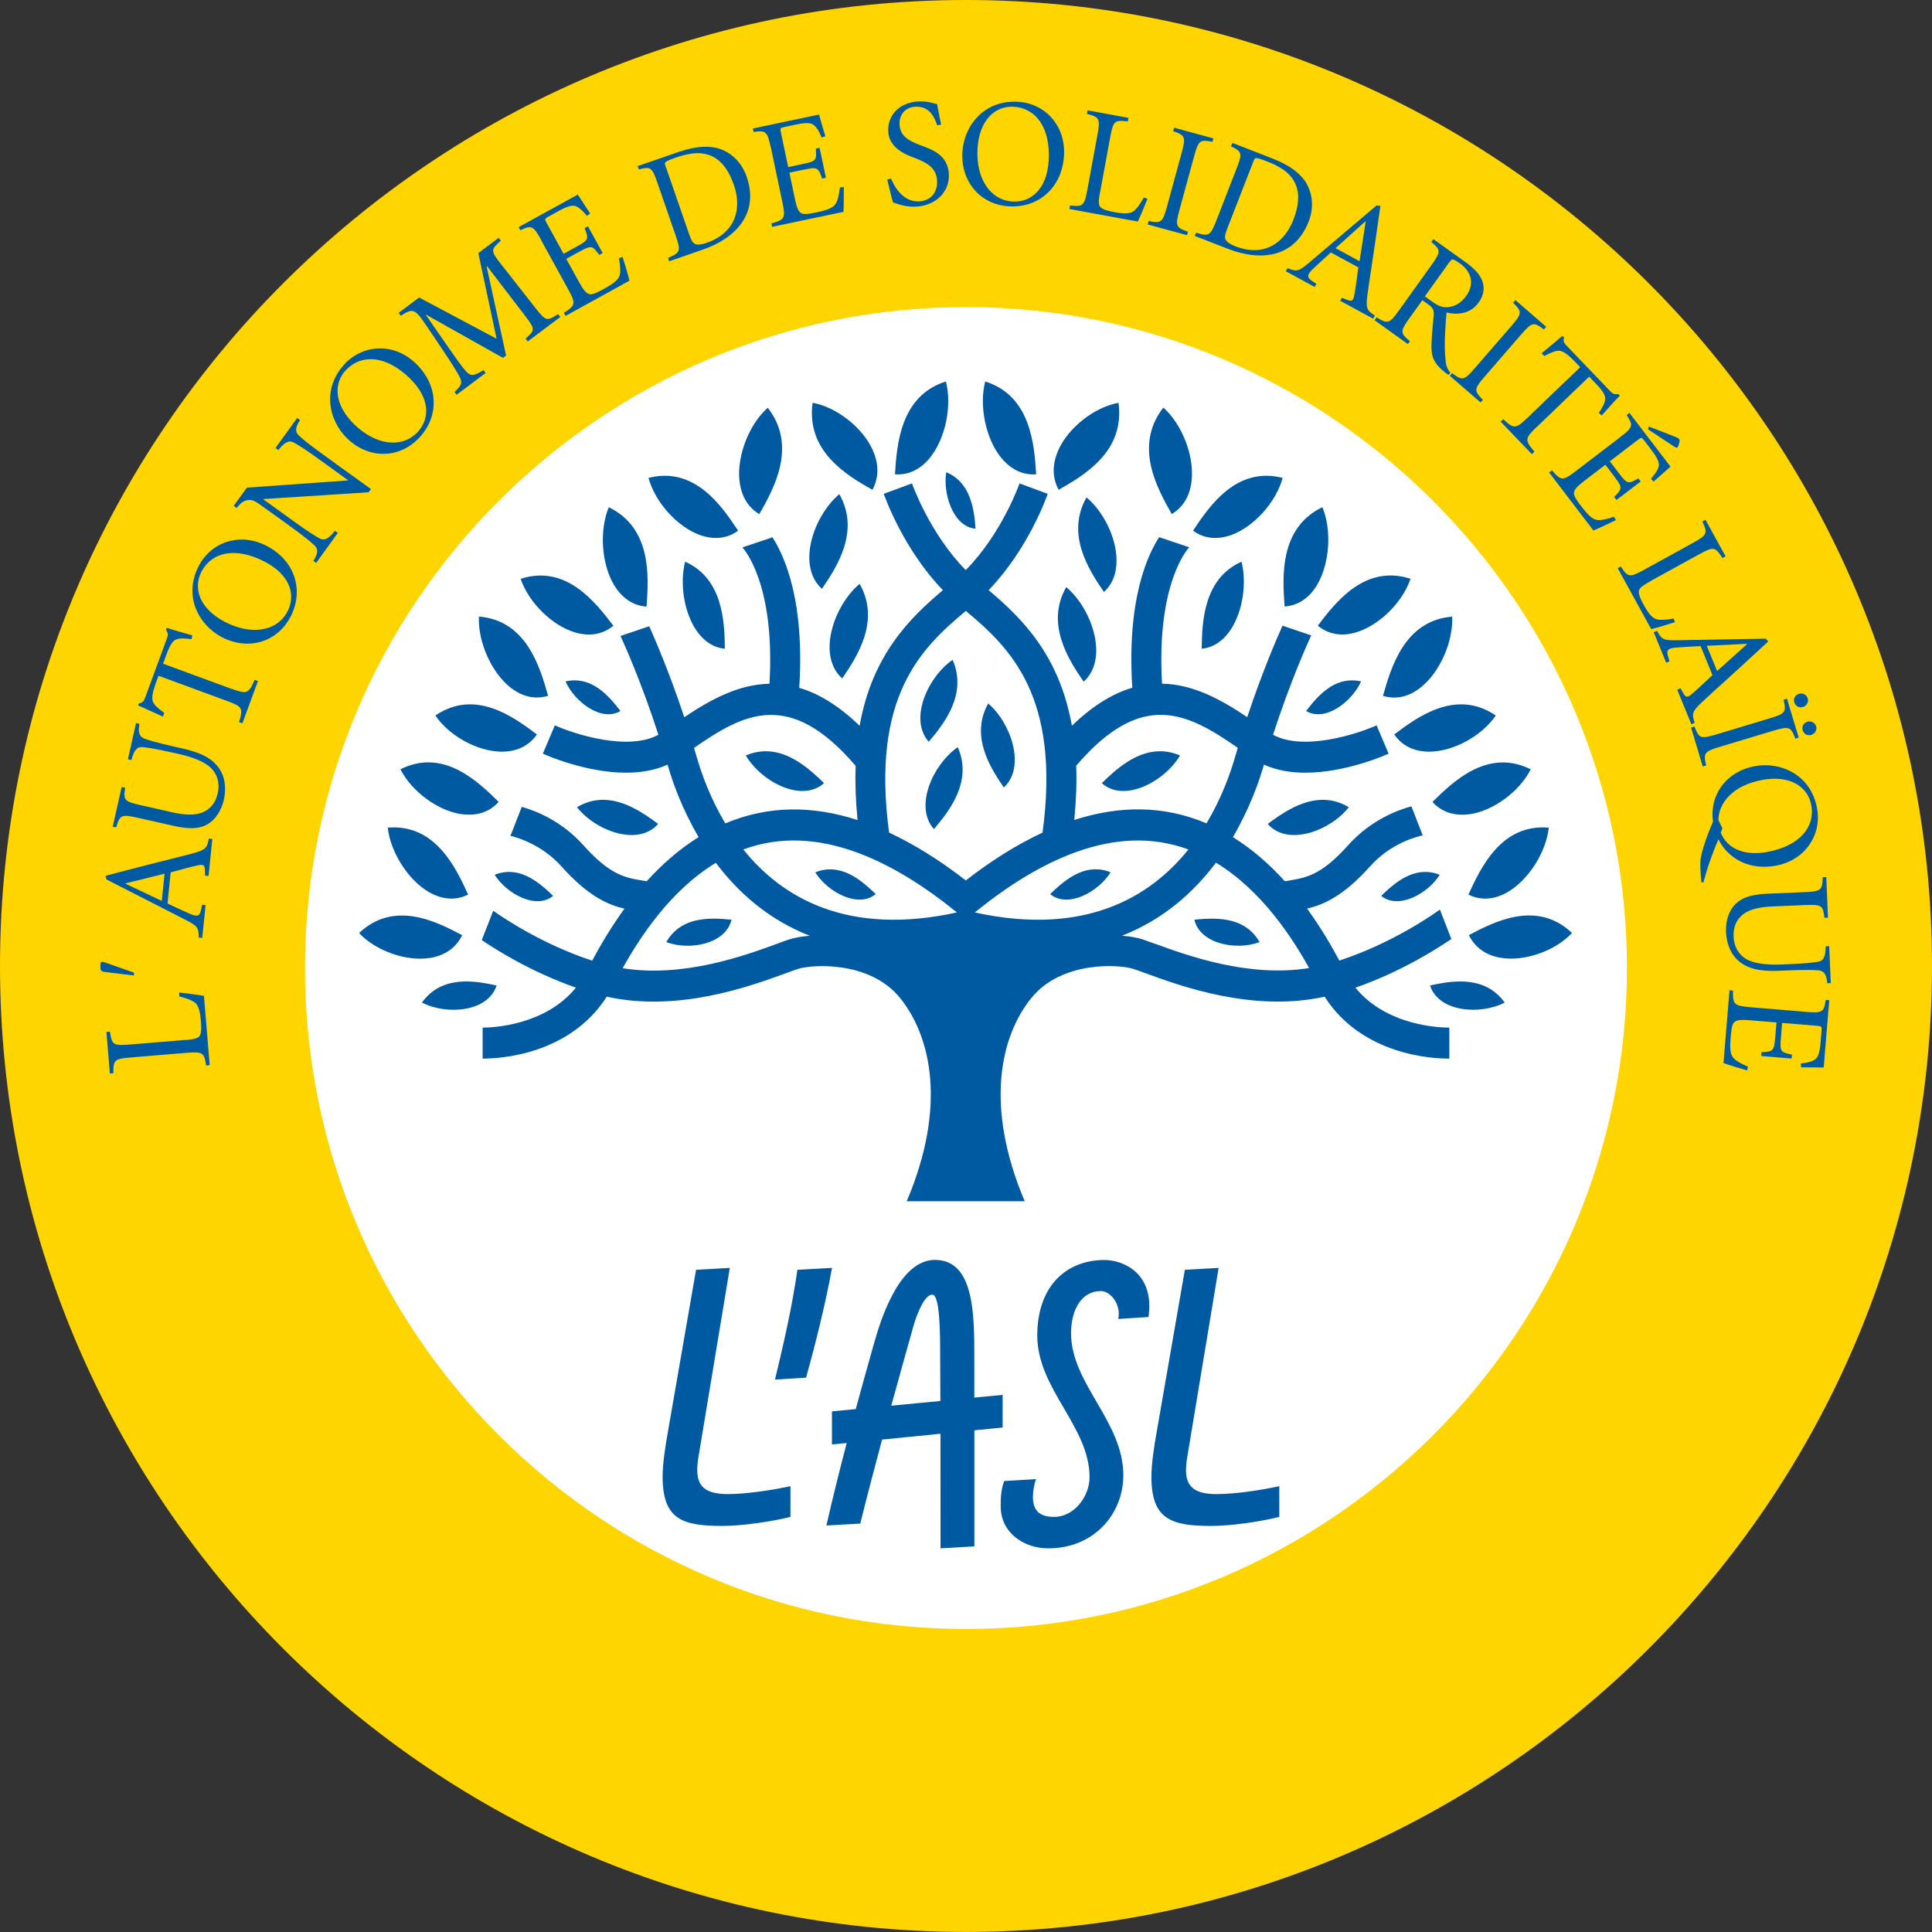 <svg width="110" height="110" viewBox="0 0 110 110" fill="none" xmlns="http://www.w3.org/2000/svg">
<rect x="0" y="0" width="110" height="110" fill="#333333" stroke="none"/>
<path d="M16.498 54.998C16.498 76.228 33.772 93.499 54.998 93.499C76.224 93.499 93.498 76.225 93.498 54.998C93.498 33.772 76.227 16.498 54.998 16.498C33.769 16.498 16.498 33.767 16.498 54.998Z" fill="white"/>
<path d="M54.998 0C24.672 0 0 24.669 0 54.999C0 85.329 24.676 109.997 54.998 109.997C85.32 109.997 110 85.325 110 54.999C110 24.673 85.324 0 54.998 0ZM54.998 92.747C34.243 92.747 17.364 75.868 17.364 55.117C17.364 34.366 34.243 17.483 54.998 17.483C75.753 17.483 92.631 34.37 92.631 55.117C92.631 75.864 75.749 92.747 54.998 92.747Z" fill="#FFD500"/>
<path d="M10.55 59.218C11.077 59.173 11.318 59.112 11.392 58.936C11.473 58.761 11.465 58.438 11.436 58.103C11.4 57.666 11.322 57.257 11.098 57.082C10.93 56.955 10.62 56.833 10.203 56.73L10.211 56.51C10.46 56.534 11.367 56.653 11.612 56.702L11.939 60.648L11.739 60.664C11.624 59.933 11.559 59.868 10.603 59.945L7.455 60.207C6.5 60.284 6.447 60.362 6.455 61.101L6.255 61.118L6.059 58.752L6.259 58.736C6.373 59.484 6.439 59.549 7.394 59.471L10.554 59.21L10.55 59.218ZM7.141 50.313V50.297L9.37 49.745L9.211 51.294L7.141 50.313ZM11.873 49.88L12.09 47.764L11.89 47.744C11.792 48.283 11.718 48.389 10.955 48.593C9.832 48.896 9.709 48.892 6.006 49.864L6.063 50.072L10.518 52.347C11.265 52.731 11.31 52.809 11.314 53.381L11.514 53.401L11.706 51.53L11.506 51.51L11.453 51.771C11.379 52.16 11.257 52.229 10.767 52.008C10.412 51.849 9.754 51.551 9.538 51.441L9.717 49.668C10.371 49.488 11.077 49.304 11.293 49.263C11.571 49.202 11.665 49.247 11.669 49.574L11.677 49.856L11.877 49.876L11.873 49.88ZM6.929 44.807L7.125 44.852C7.023 45.55 7.067 45.632 7.998 45.84L9.787 46.245C10.514 46.408 11.085 46.437 11.53 46.257C11.967 46.077 12.269 45.73 12.4 45.158C12.523 44.619 12.392 44.12 12.041 43.753C11.677 43.373 10.946 43.099 10.228 42.94C9.64 42.809 8.717 42.593 8.113 42.536C7.802 42.511 7.631 42.715 7.48 43.275L7.284 43.23L7.745 41.171L7.941 41.216C7.851 41.69 7.929 41.943 8.219 42.054C8.807 42.27 9.783 42.478 10.412 42.621C11.404 42.846 12.073 43.157 12.494 43.773C13.102 44.664 12.8 46.183 12 46.804C11.53 47.176 10.902 47.249 9.926 47.029L7.835 46.559C6.9 46.351 6.827 46.404 6.614 47.111L6.418 47.066L6.929 44.803V44.807ZM13.172 39.211C14.07 39.541 14.152 39.496 14.499 38.708L14.687 38.778L13.8 41.184L13.613 41.114C13.85 40.322 13.813 40.236 12.915 39.905L9.027 38.475L8.884 38.863C8.615 39.594 8.639 39.86 8.75 40.04C8.831 40.175 9.027 40.358 9.354 40.591L9.276 40.8C8.786 40.583 8.276 40.338 7.864 40.166L7.909 40.052C8.141 39.999 8.19 39.921 8.272 39.701L9.513 36.322C9.591 36.11 9.558 36.049 9.452 35.857L9.493 35.742C9.84 35.861 10.46 36.041 10.95 36.175L10.902 36.392C10.477 36.331 10.211 36.335 10.036 36.408C9.722 36.535 9.583 36.984 9.285 37.789L13.172 39.219V39.211ZM15.079 31.984C16.528 32.74 16.855 33.88 16.369 34.815C15.777 35.951 14.311 36.188 12.804 35.407C11.338 34.648 10.991 33.475 11.469 32.552C12.049 31.437 13.396 31.11 15.079 31.984ZM11.318 32.217C10.416 33.953 11.33 35.599 12.641 36.282C14.111 37.045 15.777 36.588 16.544 35.113C17.316 33.627 16.806 31.923 15.185 31.082C13.649 30.285 12.02 30.869 11.318 32.217ZM21.117 27.846L20.983 28.03L15.001 28.414L14.989 28.427L16.806 29.738C17.553 30.277 17.957 30.526 18.198 30.657C18.471 30.8 18.712 30.681 19.072 30.224L19.235 30.342L18.002 32.05L17.839 31.931C18.108 31.531 18.133 31.265 17.908 31.053C17.381 30.559 16.422 29.893 15.05 28.904C14.536 28.533 14.417 28.459 14.164 28.467C13.894 28.48 13.707 28.635 13.47 28.921L13.306 28.802L14.058 27.765L19.807 27.356L19.819 27.344C18.365 26.294 17.369 25.547 16.724 25.195C16.45 25.052 16.209 25.171 15.85 25.624L15.687 25.506L16.92 23.798L17.083 23.917C16.814 24.317 16.789 24.583 17.014 24.795C17.516 25.265 18.141 25.698 21.117 27.842M23.33 21.539C24.502 22.675 24.49 23.864 23.759 24.619C22.869 25.543 21.395 25.346 20.178 24.17C18.994 23.022 18.99 21.797 19.713 21.053C20.587 20.151 21.971 20.22 23.334 21.539M19.66 20.69C18.3 22.099 18.708 23.937 19.766 24.962C20.958 26.119 22.685 26.151 23.837 24.958C25.005 23.753 25 21.977 23.686 20.706C22.444 19.501 20.713 19.599 19.656 20.69M23.865 16.94L28.275 19.285L27.234 14.411L28.393 13.541L28.516 13.705C27.94 14.211 27.92 14.272 28.524 15.036L30.476 17.524C31.088 18.296 31.125 18.3 31.778 17.887L31.901 18.051L30.047 19.44L29.925 19.28C30.476 18.79 30.484 18.753 29.888 17.969L27.736 15.159L27.707 15.179L28.814 20.244L28.638 20.375L24.261 17.916L24.245 17.928C25.776 20.13 26.258 20.865 26.593 21.204C26.822 21.437 27.046 21.38 27.528 21.074L27.65 21.237L26.001 22.475L25.878 22.316C26.246 21.985 26.34 21.805 26.193 21.507C25.931 20.972 25.16 19.852 24.282 18.549C23.624 17.569 23.518 17.532 22.82 17.977L22.698 17.814L23.857 16.944L23.865 16.94ZM30.819 13.672C30.357 12.835 30.268 12.814 29.627 13.108L29.529 12.933L32.897 11.078C32.979 11.205 33.326 11.744 33.599 12.156L33.42 12.287C33.13 11.944 32.938 11.793 32.754 11.732C32.558 11.67 32.276 11.756 31.807 12.014L31.223 12.336C31.007 12.455 31.003 12.479 31.125 12.7L32.089 14.452L32.864 14.023C33.526 13.66 33.522 13.602 33.285 12.99L33.477 12.884L34.314 14.407L34.122 14.513C33.926 14.252 33.82 14.109 33.673 14.08C33.473 14.04 33.269 14.174 32.24 14.738L32.991 16.098C33.232 16.535 33.407 16.744 33.603 16.756C33.799 16.768 34.077 16.613 34.441 16.417C34.877 16.176 35.22 15.939 35.286 15.661C35.339 15.449 35.318 15.122 35.241 14.705L35.445 14.624C35.527 14.861 35.788 15.739 35.841 15.98L32.203 17.986L32.105 17.81C32.77 17.381 32.803 17.295 32.342 16.458L30.819 13.688V13.672ZM37.899 9.489C37.842 9.322 37.85 9.264 37.895 9.232C37.952 9.183 38.058 9.117 38.475 8.974C39.14 8.746 39.646 8.68 40.03 8.742C41.01 8.884 41.5 9.71 41.79 10.547C42.219 11.793 41.966 13.227 40.222 13.831C39.94 13.929 39.724 13.95 39.585 13.893C39.434 13.831 39.352 13.676 39.222 13.292L37.903 9.481L37.899 9.489ZM36.306 9.456L36.372 9.648C37.037 9.473 37.123 9.509 37.433 10.412L38.466 13.402C38.781 14.305 38.732 14.387 38.038 14.685L38.103 14.877L40.01 14.215C41.958 13.541 43.219 12.107 42.513 10.061C42.247 9.297 41.733 8.799 41.182 8.554C40.479 8.239 39.614 8.317 38.626 8.656L36.302 9.46L36.306 9.456ZM43.885 8.402C43.689 7.467 43.607 7.422 42.909 7.512L42.868 7.316L46.633 6.523C46.673 6.666 46.845 7.287 46.992 7.757L46.784 7.827C46.608 7.414 46.465 7.21 46.306 7.099C46.139 6.981 45.84 6.981 45.318 7.091L44.664 7.23C44.424 7.279 44.411 7.3 44.465 7.553L44.877 9.514L45.742 9.33C46.481 9.175 46.498 9.117 46.449 8.464L46.665 8.419L47.025 10.122L46.808 10.167C46.698 9.857 46.637 9.693 46.506 9.62C46.326 9.522 46.09 9.591 44.946 9.832L45.265 11.352C45.367 11.842 45.473 12.087 45.657 12.156C45.84 12.226 46.151 12.161 46.555 12.075C47.045 11.973 47.441 11.842 47.584 11.597C47.698 11.413 47.772 11.09 47.821 10.67L48.041 10.649C48.049 10.898 48.041 11.817 48.025 12.062L43.962 12.916L43.921 12.72C44.685 12.504 44.738 12.43 44.542 11.495L43.893 8.402H43.885ZM50.736 10.175C50.899 10.58 51.406 11.523 52.337 11.466C53.002 11.425 53.394 10.951 53.353 10.269C53.308 9.526 52.721 9.252 52.141 9.015C51.843 8.893 50.634 8.554 50.573 7.5C50.52 6.634 51.132 5.845 52.279 5.776C52.525 5.76 52.827 5.796 53.014 5.845C53.129 5.874 53.255 5.911 53.353 5.923C53.406 6.225 53.48 6.577 53.582 7.095L53.366 7.136C53.186 6.63 52.904 6.029 52.104 6.078C51.483 6.115 51.185 6.593 51.218 7.108C51.259 7.757 51.74 8.018 52.422 8.276C53.019 8.496 53.958 8.799 54.023 9.885C54.105 11.197 52.802 12.054 51.344 11.683C51.12 11.625 50.961 11.564 50.85 11.527C50.765 11.303 50.634 10.686 50.516 10.22L50.732 10.171L50.736 10.175ZM59.707 9.138C59.613 10.768 58.706 11.536 57.653 11.474C56.375 11.401 55.558 10.155 55.656 8.464C55.754 6.813 56.677 6.017 57.714 6.078C58.968 6.152 59.817 7.246 59.707 9.142M57.959 5.796C56.003 5.682 54.88 7.189 54.795 8.664C54.697 10.322 55.799 11.654 57.457 11.748C59.131 11.846 60.474 10.682 60.58 8.86C60.682 7.132 59.478 5.882 57.963 5.796M62.63 10.935C62.536 11.454 62.532 11.703 62.683 11.822C62.83 11.948 63.145 12.022 63.475 12.083C63.908 12.165 64.32 12.193 64.549 12.022C64.717 11.891 64.917 11.625 65.121 11.25L65.333 11.315C65.247 11.548 64.896 12.393 64.782 12.614L60.887 11.899L60.923 11.699C61.658 11.781 61.74 11.732 61.911 10.792L62.483 7.684C62.655 6.744 62.597 6.67 61.883 6.483L61.92 6.282L64.251 6.711L64.214 6.912C63.463 6.826 63.381 6.875 63.21 7.814L62.638 10.931L62.63 10.935ZM67.154 11.952C66.901 12.875 66.954 12.953 67.636 13.194L67.583 13.39L65.345 12.781L65.398 12.585C66.109 12.724 66.191 12.683 66.444 11.76L67.277 8.709C67.53 7.786 67.477 7.708 66.795 7.467L66.848 7.271L69.085 7.88L69.032 8.076C68.326 7.937 68.24 7.978 67.987 8.901L67.154 11.952ZM71.356 9.203C71.421 9.04 71.462 8.999 71.519 9.003C71.593 9.003 71.719 9.023 72.127 9.183C72.781 9.436 73.209 9.718 73.463 10.012C74.116 10.755 73.953 11.703 73.634 12.528C73.156 13.758 72.034 14.685 70.314 14.015C70.037 13.905 69.861 13.782 69.788 13.652C69.71 13.508 69.751 13.337 69.898 12.957L71.36 9.199L71.356 9.203ZM70.163 8.145L70.09 8.333C70.71 8.631 70.751 8.713 70.404 9.603L69.257 12.549C68.91 13.439 68.82 13.472 68.102 13.247L68.028 13.435L69.91 14.166C71.833 14.914 73.72 14.64 74.508 12.618C74.802 11.866 74.732 11.152 74.471 10.604C74.14 9.91 73.43 9.407 72.458 9.027L70.168 8.137L70.163 8.145ZM77.742 12.598L77.758 12.606L77.407 14.873L76.043 14.129L77.746 12.598H77.742ZM76.317 17.132L78.183 18.145L78.281 17.969C77.823 17.671 77.754 17.561 77.856 16.78C78.011 15.629 78.06 15.51 78.595 11.723L78.379 11.695L74.565 14.93C73.924 15.469 73.834 15.482 73.303 15.265L73.205 15.441L74.855 16.339L74.953 16.164L74.732 16.017C74.402 15.796 74.385 15.657 74.777 15.29C75.063 15.024 75.59 14.534 75.774 14.374L77.337 15.224C77.252 15.898 77.15 16.621 77.101 16.834C77.047 17.116 76.97 17.185 76.668 17.058L76.402 16.956L76.304 17.132H76.317ZM82.531 14.922C82.633 14.779 82.678 14.758 82.731 14.775C82.805 14.795 82.915 14.852 83.156 15.024C83.691 15.408 84.017 16.094 83.482 16.846C83.233 17.197 82.874 17.467 82.392 17.491C82.086 17.512 81.833 17.381 81.539 17.173L81.126 16.875L82.527 14.918L82.531 14.922ZM80.98 17.087L81.363 17.365C81.584 17.524 81.649 17.675 81.629 17.945C81.588 18.423 81.51 19.166 81.502 19.648C81.49 20.298 81.6 20.727 82.47 21.347L82.58 21.221C82.368 20.972 82.323 20.767 82.302 20.481C82.209 19.619 82.29 18.643 82.36 17.79C83.107 17.969 83.772 17.806 84.197 17.213C84.495 16.801 84.54 16.348 84.381 15.964C84.246 15.596 83.883 15.241 83.425 14.914L81.612 13.615L81.494 13.778C82.033 14.232 82.057 14.321 81.498 15.098L79.657 17.667C79.101 18.443 79.007 18.455 78.379 18.067L78.26 18.231L80.159 19.591L80.277 19.427C79.722 18.966 79.701 18.876 80.261 18.096L80.984 17.091L80.98 17.087ZM84.536 21.437C83.907 22.16 83.923 22.254 84.43 22.765L84.299 22.916L82.547 21.396L82.678 21.245C83.258 21.678 83.348 21.678 83.977 20.955L86.047 18.566C86.675 17.843 86.663 17.749 86.153 17.238L86.283 17.087L88.035 18.607L87.904 18.758C87.325 18.325 87.235 18.325 86.606 19.048L84.536 21.437ZM87.496 24.305C86.806 24.967 86.81 25.061 87.365 25.718L87.219 25.857L85.442 24.007L85.589 23.868C86.198 24.427 86.292 24.436 86.982 23.774L89.971 20.906L89.685 20.608C89.146 20.044 88.897 19.95 88.684 19.971C88.529 19.987 88.28 20.081 87.925 20.273L87.774 20.114C88.186 19.767 88.627 19.415 88.962 19.121L89.048 19.211C88.995 19.448 89.04 19.521 89.207 19.693L91.698 22.291C91.857 22.454 91.922 22.45 92.143 22.438L92.228 22.528C91.967 22.789 91.534 23.263 91.2 23.651L91.028 23.512C91.273 23.157 91.383 22.916 91.391 22.724C91.416 22.385 91.073 22.062 90.481 21.445L87.492 24.317L87.496 24.305ZM92.233 24.901C92.992 24.321 93 24.227 92.616 23.635L92.775 23.512L95.111 26.568C94.997 26.666 94.515 27.091 94.151 27.422L93.996 27.262C94.29 26.927 94.413 26.711 94.445 26.519C94.478 26.319 94.352 26.049 94.029 25.624L93.625 25.093C93.478 24.897 93.449 24.893 93.249 25.048L91.657 26.266L92.196 26.972C92.653 27.573 92.71 27.561 93.282 27.238L93.417 27.413L92.037 28.467L91.902 28.292C92.135 28.059 92.257 27.932 92.265 27.781C92.273 27.577 92.114 27.393 91.404 26.462L90.171 27.405C89.775 27.707 89.595 27.912 89.615 28.108C89.632 28.304 89.823 28.557 90.077 28.884C90.379 29.28 90.665 29.582 90.95 29.607C91.167 29.631 91.489 29.562 91.889 29.419L92.004 29.611C91.783 29.726 90.954 30.113 90.722 30.203L88.203 26.903L88.362 26.78C88.884 27.377 88.974 27.397 89.734 26.813L92.245 24.893L92.233 24.901ZM93.833 24.44L93.878 24.284L95.45 24.897C95.609 24.962 95.662 25.044 95.613 25.212L95.568 25.342C95.536 25.53 95.434 25.502 95.332 25.436L93.829 24.44H93.833ZM93.96 33.096C93.498 33.349 93.302 33.508 93.306 33.696C93.302 33.888 93.441 34.182 93.604 34.472C93.817 34.856 94.053 35.199 94.331 35.264C94.539 35.313 94.87 35.297 95.287 35.22L95.368 35.424C95.132 35.505 94.254 35.767 94.013 35.82L92.106 32.348L92.281 32.25C92.682 32.871 92.772 32.904 93.609 32.442L96.377 30.918C97.214 30.457 97.234 30.367 96.928 29.693L97.104 29.595L98.247 31.674L98.071 31.772C97.659 31.135 97.573 31.102 96.736 31.564L93.96 33.091V33.096ZM99.464 36.657L99.472 36.674L97.765 38.206L97.177 36.768L99.464 36.657ZM95.495 39.268L96.299 41.237L96.487 41.159C96.32 40.64 96.336 40.51 96.912 39.97C97.757 39.178 97.863 39.125 100.68 36.519L100.529 36.363L95.532 36.453C94.691 36.465 94.617 36.42 94.343 35.914L94.156 35.992L94.866 37.732L95.054 37.654L94.98 37.401C94.862 37.021 94.94 36.907 95.475 36.866C95.862 36.841 96.581 36.792 96.826 36.788L97.5 38.438C97.006 38.904 96.471 39.403 96.299 39.537C96.079 39.721 95.977 39.725 95.822 39.439L95.683 39.19L95.495 39.268ZM97.937 42.515C97.022 42.793 96.981 42.875 97.14 43.581L96.948 43.639L96.283 41.42L96.475 41.363C96.732 42.037 96.814 42.086 97.728 41.813L100.754 40.902C101.668 40.628 101.709 40.542 101.55 39.836L101.742 39.778L102.412 41.996L102.22 42.054C101.962 41.38 101.881 41.331 100.966 41.604L97.941 42.515H97.937ZM102.902 41.094C103.114 41.032 103.338 41.139 103.404 41.355C103.465 41.555 103.338 41.78 103.13 41.841C102.628 41.992 102.399 41.245 102.906 41.094M102.424 39.505C102.636 39.439 102.861 39.55 102.926 39.766C102.987 39.966 102.861 40.191 102.653 40.252C102.15 40.403 101.922 39.656 102.428 39.505M97.839 46.682C97.855 45.722 98.651 44.725 100.313 44.41C101.934 44.104 102.934 44.811 103.126 45.828C103.359 47.062 102.501 48.152 100.635 48.504C99.239 48.765 98.312 48.263 97.973 47.413C98.002 47.319 98.039 47.241 98.067 47.164L97.835 46.682H97.839ZM96.989 50.24C97.242 49.255 97.573 48.406 97.839 47.785C98.402 48.92 99.647 49.562 101.113 49.288C102.812 48.969 103.735 47.499 103.453 46.004C103.089 44.08 101.354 43.352 99.905 43.622C98.308 43.924 97.32 45.227 97.532 46.776C97.018 47.989 96.838 48.704 96.818 49.002C96.797 49.231 96.818 49.733 96.871 50.236H96.989V50.24ZM104.078 52.249L103.877 52.258C103.796 51.559 103.73 51.49 102.775 51.53L100.942 51.608C100.195 51.641 99.639 51.759 99.255 52.049C98.88 52.339 98.68 52.752 98.704 53.34C98.729 53.892 98.982 54.341 99.415 54.602C99.864 54.872 100.644 54.945 101.379 54.917C101.979 54.892 102.926 54.86 103.526 54.758C103.833 54.7 103.943 54.459 103.947 53.879L104.147 53.871L104.237 55.975L104.037 55.983C104 55.501 103.857 55.28 103.547 55.248C102.922 55.195 101.926 55.248 101.281 55.272C100.264 55.313 99.537 55.186 98.974 54.7C98.157 53.998 98.051 52.45 98.659 51.645C99.019 51.163 99.603 50.93 100.603 50.885L102.742 50.795C103.698 50.754 103.755 50.681 103.779 49.941L103.98 49.933L104.078 52.249ZM102.82 57.613C103.775 57.69 103.841 57.625 103.951 56.931L104.151 56.947L103.833 60.779C103.686 60.779 103.04 60.766 102.546 60.77L102.538 60.55C102.983 60.501 103.22 60.419 103.367 60.301C103.526 60.174 103.612 59.888 103.657 59.357L103.71 58.691C103.73 58.446 103.714 58.426 103.461 58.405L101.468 58.242L101.395 59.124C101.334 59.876 101.383 59.908 102.024 60.047L102.007 60.268L100.276 60.125L100.292 59.904C100.619 59.888 100.795 59.876 100.901 59.77C101.048 59.623 101.048 59.382 101.146 58.213L99.598 58.087C99.1 58.046 98.835 58.074 98.712 58.234C98.594 58.393 98.569 58.708 98.533 59.116C98.492 59.614 98.5 60.031 98.696 60.239C98.843 60.403 99.129 60.566 99.521 60.73L99.476 60.946C99.235 60.881 98.357 60.615 98.129 60.525L98.471 56.383L98.671 56.4C98.659 57.192 98.712 57.266 99.668 57.347L102.816 57.609L102.82 57.613ZM5.932 54.782C5.814 54.745 5.708 54.741 5.724 54.933L5.716 55.072C5.712 55.248 5.781 55.313 5.953 55.337L7.627 55.542V55.378L5.932 54.782Z" fill="#005AA2"/>
<path d="M47.372 72.188C46.992 74.251 46.478 76.33 45.894 78.438L44.126 78.548C44.595 76.575 45.089 74.492 45.4 72.298L47.368 72.188H47.372ZM39.696 83.699C39.696 83.564 39.716 83.205 39.785 82.849L41.553 72.188L39.63 72.298L38.062 81.326C37.862 82.424 37.727 83.364 37.727 84.083C37.727 86.501 38.846 86.881 41.129 86.881C42.317 86.881 44.04 86.611 45.004 86.366V84.618C43.86 84.863 42.452 85.067 41.423 85.067C40.104 85.067 39.7 84.573 39.7 83.699M69.249 85.067C67.93 85.067 67.526 84.573 67.526 83.699C67.526 83.564 67.546 83.205 67.616 82.849L69.384 72.188L67.461 72.298L65.893 81.326C65.693 82.424 65.558 83.364 65.558 84.083C65.558 86.501 66.677 86.881 68.963 86.881C70.151 86.881 71.874 86.611 72.838 86.366V84.618C71.695 84.863 70.286 85.067 69.257 85.067M55.477 81.44V88.045L53.55 88.156C53.55 85.933 53.55 83.793 53.545 81.632L50.222 81.963C49.785 83.593 49.36 85.214 48.98 86.746L47.053 86.856C47.396 85.337 47.792 83.748 48.209 82.159L47.368 82.241V80.358L48.723 80.227C49.07 78.952 49.422 77.69 49.764 76.481C50.214 74.892 51.267 71.734 53.235 71.734C55.497 71.734 55.473 74.916 55.473 77.38V79.573L57.085 79.418V81.277L55.473 81.436L55.477 81.44ZM53.541 79.765C53.541 78.92 53.533 78.07 53.529 77.204C53.529 76.04 53.529 73.711 53.08 73.711C52.631 73.711 52.206 74.831 52.026 75.435C51.614 76.898 51.177 78.458 50.744 80.035L53.541 79.765ZM62.888 71.739C60.695 71.739 59.058 73.238 59.058 76.04C59.058 79.087 62.034 81.215 62.034 84.103C62.034 85.202 61.16 86.366 60.017 86.366C59.323 86.366 58.809 86.121 58.809 85.223C58.809 84.933 58.874 84.508 58.988 84.214L57.175 84.324C56.996 84.794 56.975 85.263 56.975 85.758C56.975 87.281 58.298 88.156 59.682 88.156C62.304 88.156 63.957 86.187 63.957 83.989C63.957 80.921 60.981 78.793 60.981 75.905C60.981 74.626 61.54 73.507 62.683 73.507C63.222 73.507 63.847 74.267 63.667 75.096L65.39 74.986C65.75 72.453 63.912 71.739 62.883 71.739" fill="#005AA2"/>
<path d="M53.876 26.887C53.672 28.128 54.284 30.003 55.542 30.101C55.468 29.027 55.276 27.463 53.876 26.887ZM39.009 31.98C38.527 33.864 39.348 36.768 41.271 36.935C41.255 35.35 41.141 32.932 39.009 31.98ZM32.199 38.798C32.713 39.954 34.244 41.13 35.326 40.481C34.746 39.725 33.909 38.737 32.721 38.737C32.55 38.737 32.374 38.757 32.199 38.798ZM48.943 33.243C47.469 34.48 46.498 37.332 47.951 38.627C48.841 37.336 50.123 35.314 48.943 33.243ZM47.788 28.137C46.31 29.378 45.346 32.225 46.796 33.525C47.686 32.234 48.968 30.212 47.788 28.137ZM54.533 42.54C53.133 43.504 52.026 45.914 53.173 47.205C54.08 46.143 55.378 44.476 54.533 42.54ZM54.239 37.569C52.83 38.537 51.736 40.947 52.879 42.233C53.782 41.171 55.08 39.505 54.239 37.569ZM28.165 49.807C28.834 50.873 30.516 51.812 31.492 51.008C30.884 50.415 30.018 49.643 28.981 49.643C28.707 49.643 28.434 49.697 28.16 49.807M42.463 43.014C43.337 44.492 45.628 45.73 46.918 44.59C46.126 43.814 44.983 42.773 43.603 42.773C43.223 42.773 42.839 42.854 42.463 43.014ZM24.024 57.082C25.413 57.805 27.781 57.633 28.275 56.11C27.789 56.004 27.172 55.881 26.552 55.881C25.433 55.881 24.604 56.273 24.024 57.082ZM70.686 31.98C68.55 32.936 68.436 35.35 68.42 36.935C70.355 36.76 71.163 33.855 70.686 31.98ZM74.365 40.481C75.451 41.135 76.982 39.946 77.492 38.798C77.317 38.757 77.141 38.737 76.97 38.737C75.781 38.737 74.94 39.729 74.365 40.481ZM78.644 51.008C79.624 51.812 81.306 50.873 81.971 49.807C81.698 49.697 81.424 49.643 81.151 49.643C80.114 49.643 79.248 50.415 78.64 51.008M81.42 56.11C81.918 57.633 84.287 57.801 85.671 57.082C85.091 56.277 84.262 55.881 83.143 55.881C82.523 55.881 81.91 55.999 81.42 56.11ZM37.935 53.638C39.242 54.137 41.324 53.761 41.647 52.364C41.357 52.335 41.006 52.303 40.651 52.303C39.332 52.303 38.462 52.727 37.935 53.638ZM32.852 45.959C33.913 47.307 36.339 48.214 37.47 46.911C36.678 46.318 35.555 45.538 34.334 45.538C33.819 45.538 33.321 45.681 32.852 45.959ZM60.707 33.426C59.527 35.502 60.809 37.52 61.699 38.814C63.148 37.515 62.181 34.668 60.707 33.426ZM61.862 28.32C60.682 30.395 61.964 32.413 62.854 33.704C64.304 32.409 63.34 29.558 61.862 28.32ZM62.732 44.59C64.018 45.73 66.309 44.492 67.186 43.014C66.811 42.854 66.427 42.773 66.047 42.773C64.667 42.773 63.524 43.814 62.732 44.59ZM46.416 49.664C47.106 50.771 48.849 51.743 49.858 50.906C49.229 50.293 48.335 49.496 47.265 49.496C46.983 49.496 46.698 49.553 46.416 49.668M59.792 50.906C60.801 51.743 62.544 50.775 63.234 49.664C61.911 49.133 60.805 49.917 59.792 50.906ZM68.003 52.364C68.326 53.757 70.408 54.133 71.715 53.638C70.943 52.303 69.534 52.2 68.003 52.364ZM72.18 46.911C73.307 48.21 75.732 47.311 76.798 45.959C76.329 45.681 75.83 45.538 75.316 45.538C74.095 45.538 72.972 46.322 72.18 46.911ZM56.264 40.052C55.235 41.89 56.362 43.684 57.154 44.836C58.42 43.675 57.567 41.163 56.264 40.052ZM63.683 22.932C64.063 25.714 61.715 27.066 60.274 27.887C59.808 27.021 60.008 26.176 60.266 25.608C60.85 24.325 62.324 23.177 63.683 22.936M58.996 27.005C58.04 27.075 57.383 26.531 56.995 26.053C56.117 24.967 55.737 23.096 56.093 21.719C58.69 22.536 58.886 25.31 58.996 27.009M36.808 34.538C35.853 34.468 35.277 33.835 34.959 33.304C34.24 32.099 34.118 30.191 34.661 28.88C37.119 30.069 36.935 32.842 36.812 34.538M32.75 36.008C31.431 35.624 30.1 34.301 29.643 32.957C32.231 32.115 33.905 34.292 34.922 35.628C34.171 36.245 33.334 36.18 32.75 36.012M43.231 29.272C42.402 28.774 42.157 27.941 42.096 27.32C41.965 25.91 42.668 24.142 43.713 23.214C45.411 25.404 44.064 27.81 43.231 29.276M39.838 30.457C38.548 29.987 37.294 28.582 36.923 27.209C39.56 26.539 41.096 28.815 42.026 30.216C41.239 30.784 40.41 30.665 39.838 30.457ZM29.055 39.137C27.968 38.271 27.205 36.531 27.266 35.105C29.973 35.322 30.745 37.981 31.206 39.615C30.288 39.897 29.532 39.517 29.055 39.137ZM28.577 42.797C27.209 42.797 25.58 41.907 24.788 40.738C27.054 39.198 29.238 40.816 30.569 41.817C30.096 42.495 29.385 42.797 28.577 42.797ZM26.299 46.359C24.943 46.175 23.436 45.064 22.799 43.798C25.245 42.581 27.201 44.484 28.393 45.657C27.736 46.38 26.899 46.441 26.299 46.355M22.077 47.123C24.78 46.894 25.951 49.398 26.654 50.934C25.788 51.363 24.988 51.11 24.457 50.812C23.257 50.138 22.236 48.54 22.077 47.123ZM24.502 54.537C23.15 54.762 21.403 54.145 20.443 53.124C22.448 51.232 24.853 52.474 26.315 53.246C25.886 54.133 25.098 54.439 24.502 54.541M49.674 27.887C48.233 27.07 45.889 25.714 46.265 22.932C47.62 23.177 49.098 24.325 49.682 25.608C49.94 26.176 50.14 27.017 49.674 27.887ZM52.957 26.053C52.569 26.535 51.916 27.075 50.956 27.005C51.062 25.31 51.263 22.536 53.855 21.719C54.215 23.096 53.831 24.967 52.953 26.053M74.993 33.3C74.675 33.831 74.099 34.464 73.14 34.533C73.017 32.838 72.833 30.065 75.291 28.876C75.835 30.187 75.708 32.095 74.989 33.3M77.202 36.008C76.618 36.18 75.781 36.241 75.03 35.624C76.043 34.288 77.717 32.111 80.31 32.953C79.856 34.297 78.521 35.62 77.202 36.004M67.852 27.316C67.795 27.941 67.546 28.77 66.717 29.268C65.884 27.802 64.537 25.396 66.235 23.206C67.28 24.133 67.983 25.902 67.852 27.311M70.114 30.457C69.543 30.665 68.71 30.784 67.926 30.216C68.856 28.815 70.396 26.539 73.029 27.209C72.658 28.582 71.404 29.987 70.114 30.457ZM78.742 39.619C79.203 37.985 79.979 35.326 82.682 35.109C82.743 36.535 81.98 38.275 80.893 39.137C80.416 39.521 79.66 39.901 78.742 39.619ZM81.367 42.797C80.763 42.797 79.938 42.621 79.383 41.817C80.714 40.816 82.894 39.198 85.164 40.738C84.38 41.89 82.759 42.797 81.367 42.797ZM83.654 46.359C83.053 46.441 82.216 46.38 81.559 45.661C82.747 44.488 84.707 42.585 87.153 43.802C86.516 45.068 85.009 46.179 83.654 46.363M85.805 50.812C85.275 51.11 84.47 51.363 83.605 50.934C84.311 49.398 85.475 46.894 88.182 47.123C88.027 48.54 87.006 50.133 85.805 50.812ZM83.633 53.242C85.095 52.47 87.5 51.228 89.505 53.12C88.545 54.145 86.798 54.762 85.442 54.533C84.846 54.435 84.062 54.124 83.629 53.238M65.786 53.745C65.496 53.638 65.247 53.548 65.055 53.483C64.786 53.393 64.373 53.316 63.883 53.275C66.256 52.347 67.987 50.775 69.232 49.116C71.837 50.697 73.581 53.397 74.536 55.117C71.098 55.677 67.57 54.394 65.786 53.74M55.501 51.951C59.033 49.084 63.422 46.796 67.664 48.365C65.463 51.11 61.731 53.316 55.501 51.951ZM50.621 47.405C49.58 39.635 52.475 36.882 54.99 34.783C57.505 36.882 60.4 39.639 59.359 47.405C57.938 48.067 56.481 48.969 54.99 50.129C53.5 48.973 52.042 48.067 50.621 47.405ZM42.321 48.365C46.575 46.792 50.964 49.092 54.484 51.951C48.253 53.316 44.521 51.11 42.321 48.365ZM44.934 53.487C44.738 53.548 44.493 53.642 44.203 53.749C42.419 54.402 38.895 55.685 35.453 55.125C36.408 53.406 38.152 50.705 40.757 49.125C42.002 50.783 43.733 52.352 46.106 53.279C45.611 53.32 45.203 53.397 44.934 53.487ZM39.646 43.03C39.601 42.879 39.56 42.728 39.516 42.581C42.374 40.599 44.966 39.223 48.715 43.602C48.682 44.541 48.715 45.571 48.825 46.69C46.289 45.869 43.762 45.84 41.296 46.882C40.45 45.469 39.94 44.059 39.646 43.03ZM61.274 43.598C65.022 39.219 67.615 40.595 70.473 42.577C70.428 42.728 70.384 42.875 70.343 43.026C70.049 44.055 69.538 45.469 68.693 46.878C66.243 45.84 63.716 45.861 61.164 46.686C61.274 45.563 61.311 44.537 61.274 43.598ZM77.182 56.232C79.791 55.317 81.82 54.018 82.633 53.463L81.98 51.788C81.69 52 79.334 53.683 76.255 54.692C75.839 53.912 75.23 52.846 74.418 51.731C75.381 51.506 76.504 51.008 78.011 49.321C79.199 47.989 80.71 47.625 81.004 47.564L80.359 45.91C79.607 46.11 78.052 46.678 76.757 48.124C75.23 49.831 74.369 49.974 73.372 50.138C73.299 50.15 73.225 50.166 73.152 50.174C72.319 49.251 71.335 48.373 70.196 47.662C71.155 46.028 71.694 44.476 71.964 43.536C72.695 43.867 73.511 43.994 74.32 43.994C76.643 43.994 78.921 42.977 79.06 42.911L78.378 41.298C77.292 41.788 74.213 42.785 72.482 41.833C73.462 38.802 74.491 36.527 74.654 36.176L73.021 35.624C72.707 36.323 71.862 38.271 71.012 40.832C69.563 39.856 67.954 38.957 66.162 38.925C65.823 33.169 67.664 31.204 67.709 31.159L65.994 30.583C65.749 30.967 65.459 31.515 65.194 32.262C64.537 34.125 64.296 36.445 64.467 39.157C63.385 39.476 62.242 40.15 61.029 41.322C60.311 37.283 58.171 35.191 56.289 33.602C58.559 31.245 59.604 28.259 59.653 28.116L58.049 27.524C58.036 27.556 57.048 30.371 54.986 32.458C52.924 30.371 51.936 27.556 51.924 27.524L50.319 28.116C50.368 28.259 51.414 31.245 53.684 33.602C51.801 35.191 49.662 37.283 48.943 41.322C47.731 40.154 46.587 39.476 45.505 39.162C45.681 36.449 45.436 34.129 44.779 32.266C44.517 31.523 44.227 30.976 43.982 30.592L42.28 31.163L42.272 31.172C42.272 31.172 44.154 33.116 43.811 38.929C42.018 38.965 40.414 39.86 38.96 40.836C38.123 38.308 37.286 36.376 36.964 35.657L35.33 36.208C35.526 36.637 36.531 38.867 37.486 41.833C35.755 42.785 32.676 41.788 31.59 41.298L30.908 42.911C31.047 42.973 33.325 43.994 35.649 43.994C36.461 43.994 37.274 43.867 38.009 43.536C38.274 44.476 38.817 46.028 39.777 47.662C38.638 48.369 37.658 49.251 36.821 50.174C36.747 50.162 36.674 50.146 36.6 50.138C35.604 49.974 34.742 49.831 33.215 48.124C31.974 46.735 30.492 46.159 29.708 45.938L29.063 47.589C29.508 47.695 30.872 48.107 31.962 49.325C33.472 51.012 34.591 51.51 35.555 51.735C34.742 52.854 34.134 53.916 33.718 54.696C30.851 53.757 28.614 52.233 28.083 51.853L27.43 53.524C28.295 54.112 30.275 55.35 32.791 56.232C31.023 58.401 28.026 58.508 27.479 58.508V60.272C27.479 60.272 27.495 60.272 27.511 60.272C28.442 60.272 32.419 60.068 34.546 56.747C38.617 57.65 42.729 56.151 44.754 55.407C45.023 55.309 45.256 55.223 45.436 55.166C46.216 54.913 49.511 54.68 51.246 56.821C52.994 58.977 53.933 62.964 51.626 68.393H58.343C56.036 62.96 56.971 58.973 58.722 56.821C60.458 54.68 63.753 54.909 64.532 55.166C64.712 55.223 64.941 55.309 65.21 55.407C67.24 56.151 71.347 57.646 75.418 56.747C77.545 60.068 81.522 60.272 82.453 60.272C82.482 60.272 82.498 60.272 82.519 60.272V58.508C82.082 58.508 78.978 58.454 77.17 56.232" fill="#005AA2"/>
</svg>
